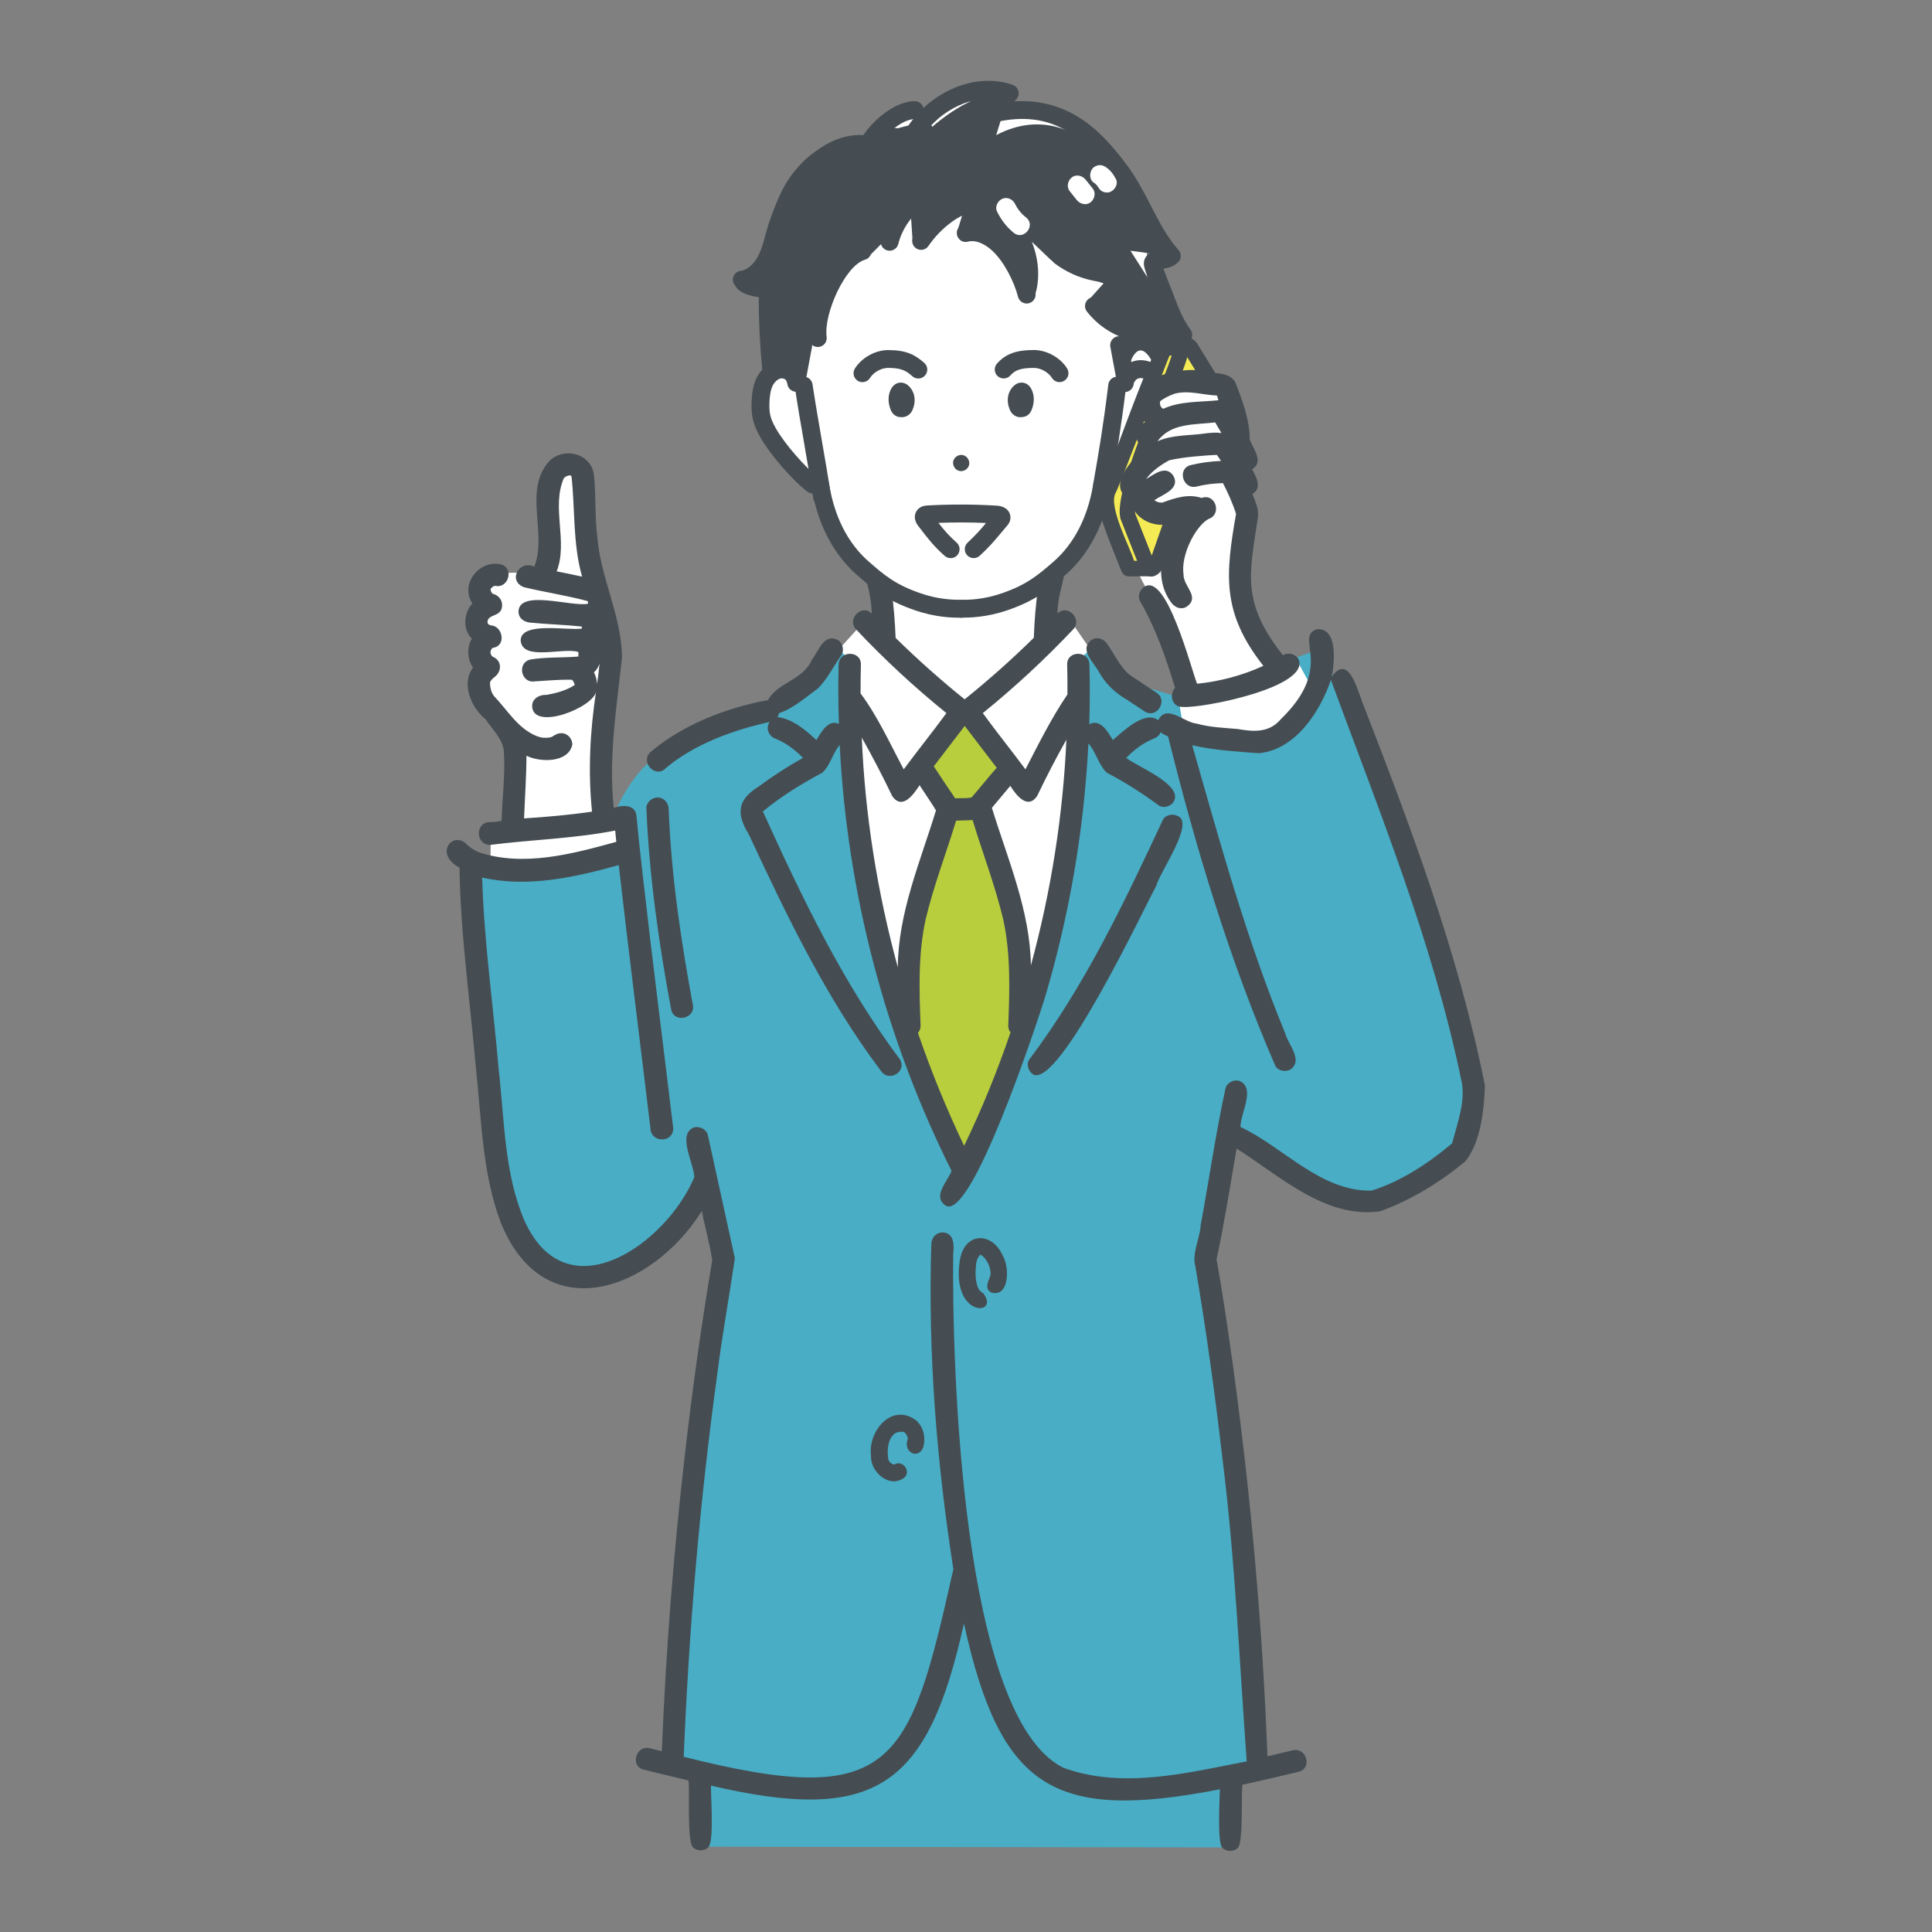 <?xml version="1.0" encoding="UTF-8"?>
<svg id="_レイヤー_1" data-name="レイヤー 1" xmlns="http://www.w3.org/2000/svg" viewBox="0 0 300 300">
  <rect x="0" y="0" width="300" height="300" fill="#808080" stroke="none"/>
  <defs>
    <style>
      .cls-1 {
        fill: #fff;
      }

      .cls-2 {
        fill: #454d52;
      }

      .cls-3 {
        fill: #48adc5;
      }

      .cls-4 {
        fill: #b9ce3d;
      }

      .cls-5 {
        fill: #f5eb54;
      }
    </style>
  </defs>
  <g id="group">
    <g>
      <path class="cls-3" d="M191.04,286.86l1.55-14.36-5.46-60.06h-74.66c-.39,10.52-4.79,64.54-3.67,74.32l82.24.11Z"/>
      <g>
        <path class="cls-1" d="M136.35,88.59l.97,9.72,12.52,12.13,12.4-10.65,1.42-11.89s-33.04-3.55-27.31.7Z"/>
        <path class="cls-1" d="M91.44,74.74s-3.21-5.46-5.82-.41l-.42,14.7s-8.04-.42-10.31.41c-2.28.83-1.66,4.36-.51,4.65,0,0-2.29,2.46-.59,4.51,0,0-.81,3.57.6,4.33,0,0-1.41,2.71-.08,4.07,1.34,1.36,5.65,7.25,5.65,7.25l-1.19,15.41,16-.83s-.65-17.89.54-21.08c1.19-3.19.6-11.76-2.62-18.87l-1.25-14.15Z"/>
      </g>
      <path class="cls-1" d="M134.17,96.52l-3.92,4.32c3.75,11.35.16,50.11,19.95,80.01,0,0,19.86-41.96,16.74-71.76l2.36-8.25-3.49-5.07-15.91,15.37-15.72-14.61Z"/>
      <path class="cls-4" d="M147.69,112.33l-4.48,6.17,3.31,6.07c-5.46,15.35-10.3,35.81,3.67,56.29,12.72-17.33,8.4-39.15,1.71-56.48l3.97-5.2-4.22-6.84h-3.96Z"/>
      <path class="cls-3" d="M131.91,102.45l-2.73-2.65s-2.65,4.85-3.81,5.95c-1.16,1.11-23.21,11.58-23.21,11.58,0,0,3.63,51.23,10.11,77.63,0,0-8.69,67.97-8.19,79.09,26.06,9.53,40.59,4.81,45.8-29.85,0,0,1.85,34.16,23.85,33.48,22-.67,22.12-2.91,22.12-2.91,0,0-5.7-62.94-8.54-78.55,8.56-51.81,9.15-36.26-2.73-87.51l-10.06-3.02-4.12-5.89-2.91,2.72c3.02,24.11-10.71,62.61-17.8,79.33-11.65-23.61-17.92-52.43-17.79-79.4Z"/>
      <g>
        <path class="cls-3" d="M103.75,116.57s-6.65,1.39-10.98,17.11c0,0-14.01,1.25-19.61.5,2.94,23.18-1.09,95.89,39.07,48.48l-8.48-66.08Z"/>
        <path class="cls-3" d="M180.36,111.85s5.64-3.1,13.71-6.67c10.19-4.5,11.04-4.35,11.04-4.35,0,0,10,22.14,11.88,27.38,1.87,5.24,11.94,38.64,11.94,38.64l-1.05,12.61c-16.11,6.64-10.76,13.99-40.55-5.77l-6.96-61.85Z"/>
      </g>
      <g>
        <path class="cls-1" d="M97.35,127.99c-10.57.63-16.05,1.66-21.15,1.26l-.04,5.33s13.84.76,21.38-.9c0,0-.44-3.78-.2-5.69Z"/>
        <path class="cls-1" d="M182.79,107.34s12.03-.14,18.43-5.11l2.7,4.94s-3.32,7.86-7.54,7.75c-4.22-.11-12.64-2-12.64-2l-.95-5.59Z"/>
      </g>
    </g>
    <g>
      <path class="cls-2" d="M211.41,108.65c-.75-1.95-2.11-7.07-4.61-3.58.42-2.2.98-7.68-2.37-7.36-3.52,1.37,2.96,5.71-5.54,13.96-1.83,2.17-4.25,1.95-6.7,1.53-2.2-.2-4.18-.24-6.39-.84-1.94-.17-4.65-3.11-5.96-.53-2.05-1.59-5.47,1.74-7.03,3.08-.79-1.24-1.9-3.37-3.67-2.45.1-3.09.11-6.18.03-9.27-.05-2.22-3.51-2.23-3.46,0,.04,1.55.05,3.09.04,4.64-2.49,3.67-4.48,7.69-6.52,11.63-2.18-2.94-4.47-5.77-6.62-8.73,4.95-4.01,9.64-8.35,14.02-12.99,1.52-1.61-.89-4.04-2.42-2.46-.03-2.27.77-4.35,1.12-6.5,1.03-.78,1.95-1.67,2.81-2.62-1.53-.12-2.93-.42-4.21-.88-2.4,2.14-5.19,3.85-8.42,4.85-6.79,1.97-14.22.17-19.68-4.15-.93.15-1.9.26-2.94.26-.66,0-1.29-.03-1.91-.1,1.38,1.51,2.63,2.67,3.25,3.05.62,1.83,1.08,4.04,1.14,6.09-1.53-1.59-3.95.85-2.43,2.46,4.38,4.64,9.06,8.98,14.02,12.99-2.16,2.95-4.45,5.79-6.63,8.73-2.12-3.96-4.02-8.2-6.7-11.79,0-1.49.01-2.99.05-4.48.05-2.23-3.4-2.22-3.46,0-.08,3.07-.05,6.14.04,9.2-1.68-.74-2.76,1.34-3.49,2.52-1.68-1.56-3.71-3.28-6.03-3.57.11-.19.19-.39.23-.6,2.19-.72,4.16-2.48,6.05-3.85,1.49-1.51,2.43-3.46,3.64-5.18.49-.76.18-1.94-.62-2.36-2.14-1.05-2.97,1.84-4,3.13-1.26,3.07-5.34,3.51-6.79,6.23-6.48,1.18-13.28,3.83-18.32,8.13-1.52,1.62.92,4.07,2.44,2.44,4.5-3.77,10.45-5.91,16.14-7.18-.69.95-.12,2.3.97,2.62,1.61.67,3,1.72,4.2,2.97-2.36,1.31-4.64,2.79-6.8,4.39-3.29,2.04-3.66,4.14-1.64,7.41,5.94,12.72,12.04,25.5,20.52,36.75,1.19,1.89,4.13.21,2.98-1.74-8.82-11.79-15.22-25.14-21.28-38.5,2.81-2.33,6-4.3,9.22-6.01,1.25-1.12,1.6-3.02,2.71-4.32,1.16,22.93,7.09,45.6,17.37,66.14-.6,1.65-3.02,3.92-.96,5.36,3.97,2.74,14.18-28.19,15.4-32.08,3.85-12.88,6.13-26.23,6.81-39.65,1.2,1.35,1.57,3.35,2.87,4.55,2.8,1.46,5.5,3.19,8.04,5.06.73.54,1.96.15,2.36-.62,1.43-2.61-5.64-5.36-7.4-6.74,1.2-1.25,2.59-2.3,4.2-2.97.51-.19.96-.5,1.14-1.03.32.31.77.46,1.16.67,4.3,17.28,9.52,34.68,16.63,51.09.39.85,1.62,1.06,2.37.62,2.05-1.46-.39-3.91-.83-5.66-5.97-14.49-10.13-29.64-14.42-44.69,3.36.78,6.91.97,10.34,1.24,5.66-.53,9.51-6.41,11.19-11.38,7.5,20.35,15.78,40.64,20.22,61.99.81,3.31-.58,6.77-1.39,9.97-3.65,3.05-7.96,5.95-12.54,7.34-7.94.13-13.68-6.78-20.32-9.88-.04-2.14,2.44-6.09-.21-7.17-.86-.24-1.93.29-2.13,1.21-1.53,7.03-2.55,14.17-3.85,21.24-.13,2.11-1.42,4.39-.81,6.43,1.65,9.77,3.02,19.59,4.15,29.43,1.99,15.71,2.66,31.63,3.81,47.36-9.22,1.79-19.34,4.37-28.53.97-15.81-7.98-17.24-62.75-17.05-79.71.16-1.37.19-3.35-1.66-3.39-.97,0-1.68.79-1.73,1.73-.54,16.9.81,33.86,3.42,50.56-6.84,30.44-9.14,37.39-41.87,29.13.81-19.91,2.51-39.78,5.22-59.52.75-5.98,1.86-11.98,2.72-17.89-1.4-6.37-2.79-12.74-4.19-19.11-.2-.91-1.26-1.44-2.13-1.21-2.73,1.01-.02,5.6.02,7.73-4.32,10.32-19.76,21.32-26.35,6.8-3.18-7.35-3.11-15.63-4.02-23.47-.84-9.95-2.28-19.86-2.57-29.85,7.06,1.59,14.37-.03,21.21-1.94,1.55,13.63,3.29,27.24,4.92,40.87.07,2.28,3.54,2.33,3.54,0-1.57-13.15-3.27-26.28-4.75-39.44-.34-2.98-.67-5.96-.95-8.95-.08-1.92-2.17-1.85-3.54-1.36-.83-7.84.45-15.57,1.28-23.33-.03-6.46-3.33-12.35-3.83-18.76-.4-3.12-.19-6.29-.5-9.41-.27-3.5-4.63-4.69-6.99-2.32-4.04,4.54-.24,11.26-2.3,16.36-2.38-1.12-4.17,2.22-1.59,3.19,3.23.78,6.67,1.29,9.82,2.14.03.02.04.02.06.03-.02,0,.04.1.04.09,0,.07.03.2.03.3-2.43.56-10.68-2.3-10.81,1.21,0,1,.75,1.56,1.65,1.71,2.72.28,5.47.34,8.14.62,0,0,.01,0,.02,0,.03.1.03.18.04.32-2.16.36-9.5-1.16-9.51,1.86.28,3.27,6.61,1.01,8.95,1.78.04.22.03.45,0,.67,0,0,.02-.01.03-.02,0,0-.02.02-.03.04,0,0,0,0,0,0,0,0,0,0,0,.01,0,0,0,0,0,0,0,0,0,0,0,0,0,0,0,0,0,0,0,.03-.04.08-.03.01-2.44.2-5.03.05-7.48.47-2.11.6-1.3,3.86.86,3.35-.03.01-.07.02-.1.03,1.9-.11,3.8-.29,5.7-.26.02.05.09.07.15.08.16.22.3.48.34.75-1.3.84-2.85,1.27-4.41,1.53-1.06-.05-2.22.57-2.2,1.76.17,3.9,9.5.21,9.92-2.26-.93,6.16-1.26,12.42-.62,18.63-3.48.51-7.03.82-10.55,1.05.12-3.24.36-6.49.37-9.73,2.14,1.06,6.56,1.13,7.13-1.77-.04-.92-.76-1.75-1.73-1.73-.58-.01-1.01.29-1.48.58-.44.15-.93.15-1.4.11-.09,0-.1,0-.09,0-.21-.03-.62-.17-.78-.22-2.99-1.17-4.6-4.07-6.71-6.26-.4-.56-.55-1.11-.6-1.82,0,.01,0-.09-.01-.17.02,0,.05-.19.02-.17.16-.32.5-.63.73-.8,1.16-.89,1.09-2.61-.36-3.14,0,0,0,0,0,0,0,0,0,0,0,0-.02,0-.03-.01-.05-.02.02,0,.03,0,.04.01-.16-.26.02.09-.15-.19-.2-.31.03.05-.11-.25-.06-.23-.05-.34.03-.54.04-.11.04-.12,0-.01.08-.14.13-.27.28-.36,2.24-.31,1.5-3.48-.31-3.49-.06-.03-.52-.23-.41-.2,0,.01,0,.01,0,0,.01,0,.03,0,.05.02-.04-.04-.06-.07-.08-.09,0-.09-.06-.29-.07-.26.1-1.36,2.3-.68,2.28-2.65,0-.77-.54-1.45-1.27-1.67-.31-.05-.44-.36-.51-.62,0,.02,0-.24-.01-.07.03-.28-.04-.04.1-.26-.16.24.37-.32.14-.15.04-.03.47-.26.24-.14.11-.05.39-.02.16-.07,2.16.56,3.08-2.78.92-3.33-3.36-.7-6.36,3.1-4.39,6.08-1.36,1.47-1.53,4.08-.08,5.47-.82,1.4-.71,3.19.18,4.5-1.89,2.53-.26,6.25,1.96,8.03,1.03,1.52,2.53,2.94,2.82,4.78.26,3.62-.24,7.34-.34,10.97-.6.12-1.17.22-1.82.21-2.28-.04-2.28,3.5,0,3.54,6.45-.82,13.04-.98,19.46-2.23.06.58.11,1.17.17,1.75-6.82,1.88-14.43,3.93-21.37,1.61-.75-.35-1.45-.77-2.01-1.38-2.19-1.86-4.86,1.74-.97,3.77.15,10.31,1.63,20.56,2.52,30.83.9,8.11.97,16.55,3.88,24.26,6.74,16.76,23.48,10.58,31.23-1.76.49,2.55,1.26,5.12,1.61,7.67-1.68,10-3.08,20.04-4.24,30.12-1.76,15.31-2.97,30.68-3.58,46.08-.63-.15-1.26-.31-1.89-.46-2.16-.52-3.08,2.81-.92,3.33,2.31.56,4.63,1.14,6.95,1.68.22,1.41-.27,9.16.66,10.35.64.66,1.81.67,2.44,0,.91-.95.33-8.38.39-9.55,25.61,5.97,33.67.19,39.28-25.18,5.68,25.78,14.03,30.75,39.74,25.75,0,1.02-.45,8.27.38,9.07.64.66,1.81.67,2.44,0,.85-1.03.47-8.54.68-9.78,2.92-.62,5.83-1.31,8.73-2.01,2.16-.52,1.25-3.86-.92-3.33-1.3.32-2.61.63-3.92.93-.76-20.17-2.57-40.3-5.3-60.29-.79-5.63-1.59-11.27-2.6-16.87,1.22-5.7,2.12-11.46,3.11-17.21,6.72,4.23,13.78,10.94,22.29,9.74,4.76-1.72,9.31-4.51,13.21-7.74,2.42-2.97,2.94-8.05,3.06-11.8-4.12-20.62-11.61-40.38-19.2-59.94ZM139.07,99.05c-.1-2.45-.28-4.93-.63-7.35,1.7.74,3.48,1.27,5.23,1.85,5.83,1.88,12.22.62,17.53-2.17-.4,2.51-.57,5.1-.67,7.65-3.42,3.37-7,6.55-10.74,9.56-3.73-3-7.31-6.19-10.73-9.55ZM148.5,114.43c.43-.57.87-1.14,1.3-1.71,1.64,2.18,3.32,4.33,4.97,6.5-1.34,1.49-2.58,3.1-3.91,4.61-.8.16-1.71.08-2.54.13-1.3-1.88-2.13-3.16-3.32-4.97,1.16-1.53,2.34-3.04,3.5-4.57ZM133.81,114.52c1.68,2.98,3.26,6.02,4.74,9.11,1.57,2.22,3.32-.28,4.24-1.7.85,1.31,1.73,2.57,2.55,3.9-2.44,8-5.87,15.88-5.93,24.37-3.17-11.64-5.1-23.62-5.59-35.68ZM149.71,177.92c-2.73-5.7-5.12-11.55-7.17-17.53.26-.3.42-.68.41-1.1-.21-5.49-.4-11.08.77-16.48,1.24-5.22,3.18-10.24,4.74-15.37.86-.07,1.7-.02,2.56-.11,1.57,5.16,3.52,10.23,4.77,15.48,1.17,5.4.98,11,.77,16.48-.01.38.13.74.35,1.03-2.05,6-4.44,11.89-7.2,17.6ZM160.08,149.91c-.13-8.52-3.59-16.44-6.06-24.47.96-1.13,1.91-2.27,2.86-3.41.89,1.42,2.66,3.75,4.16,1.59,1.42-2.98,2.94-5.9,4.55-8.77-.53,11.84-2.4,23.62-5.51,35.06ZM87.63,88.96c-.4-.08-.79-.16-1.19-.24,1.81-4.63-.88-9.95,1.13-14.51-.07.09.35-.26.38-.27.03,0,.38-.1.37-.11.09,0,.23-.03.32.02.02.05.15.19.1.09.57,5.13.19,10.54,1.65,15.6-.92-.2-1.84-.39-2.77-.59ZM92.72,106.28c-.02-.63-.19-1.28-.49-1.88.21-.19.4-.41.55-.66.13-.22.23-.45.31-.7-.09,1.08-.24,2.16-.38,3.24Z"/>
      <g>
        <g>
          <path class="cls-1" d="M124.85,60.03s-4.35-6.76-6.48,0c0,0-1.9,3.06.91,6.95,2.81,3.89,8.07,8.75,8.07,8.75,0,0,2.75,19.49,23.16,18.56,20.41-.94,20.86-20.55,20.86-20.55,0,0,8.63-2.37,8.92-9.5.29-7.13.32-13.93-3.49-11.57,0,0,10.34-36.75-26.29-36.96-23.72-.14-26.53,39-25.66,44.33Z"/>
          <path class="cls-2" d="M144.74,19.69s-.01-1.32-5.33.23c0,0-4.45-.79-5.49,2.18,0,0-6.61-.91-11.4,8.16-4.79,9.07-4.59,12.88-8.41,13.17,0,0-.81,2.06,3.78,2.74l1.84,10.84,4.18.7.93-3.92,2.5-1.54s1.25-11.9,7.88-12.74l6.21-6.26.28,4.18,7.68-3.95-.78,2.59s8.43,0,11.95,10.17c0,0,1.66-3.62-.33-8.69l3.02,2.88,8.12,3.57-2.09,2.33,4.96,4.7-.77,2.86,1.37,4.68s1.79-9.93,5.47.91l.57-7.23,2.86-.48-8.2-12.83,6.1.81-3.36-5.86s-9.2-20.43-23.59-12.91l2.09-6.74s-4.96-.61-12.04,5.46Z"/>
        </g>
        <g>
          <path class="cls-2" d="M149.25,95.92s0,0,0,0h-.07c-1.16,0-3.87-.02-7.23-1.2-4.16-1.45-6.15-3.04-8.94-5.49-2.58-2.27-5.89-6.5-7.03-13.79-.12-.76.4-1.47,1.16-1.58.76-.12,1.47.4,1.58,1.16,1.01,6.47,3.88,10.17,6.12,12.13,2.52,2.22,4.26,3.64,8.02,4.95,2.93,1.02,5.23,1.03,6.33,1.04h.07c.77,0,1.38.63,1.38,1.4,0,.76-.63,1.38-1.39,1.38Z"/>
          <path class="cls-2" d="M149.25,95.92c-.76,0-1.38-.62-1.39-1.38,0-.77.61-1.39,1.38-1.4h.07c1.11,0,3.41-.02,6.33-1.04,3.76-1.31,5.5-2.74,8.02-4.95,2.23-1.96,5.11-5.66,6.12-12.13.12-.76.83-1.28,1.58-1.16.76.12,1.28.83,1.16,1.58-1.13,7.29-4.45,11.52-7.03,13.79-2.79,2.45-4.78,4.04-8.94,5.49-3.36,1.17-6.07,1.19-7.23,1.19h-.07s0,0,0,0Z"/>
          <path class="cls-2" d="M140.05,64.79c-.11,0-.21-.01-.32-.03-.15,0-.29-.04-.43-.09-.41-.15-.74-.47-.93-.89-.52-1.17-.53-2.41,0-3.39.37-.71,1.05-1.08,1.77-.96.41.07.68.27.77.34.59.45.98,1.15,1.09,1.93.08.6-.01,1.25-.27,1.87-.08.2-.22.49-.49.74-.33.31-.75.47-1.18.47Z"/>
          <path class="cls-2" d="M133.92,59.34c-.25,0-.51-.07-.73-.21-.65-.41-.85-1.26-.44-1.91,1.05-1.68,3.17-2.86,5.15-2.86h0c2.81,0,4.14.7,5.61,1.98.58.5.64,1.38.13,1.96-.5.58-1.38.64-1.96.13-1.01-.88-1.71-1.3-3.79-1.3h0c-1.04,0-2.24.67-2.8,1.56-.26.42-.72.65-1.18.65Z"/>
          <path class="cls-2" d="M164.53,59.34c-.46,0-.91-.23-1.18-.65-.55-.89-1.76-1.56-2.8-1.56h0c-2.2,0-2.96.4-3.67,1.18-.51.57-1.39.61-1.96.1-.57-.51-.61-1.39-.1-1.96,1.36-1.51,2.97-2.1,5.73-2.1h0c1.98,0,4.1,1.18,5.15,2.86.41.65.21,1.51-.44,1.91-.23.14-.48.21-.73.21Z"/>
          <path class="cls-2" d="M158.45,64.79c-.43,0-.85-.17-1.18-.47-.27-.26-.41-.55-.49-.75-.26-.62-.35-1.27-.27-1.87.1-.77.5-1.48,1.09-1.93.09-.07.36-.28.77-.34.72-.12,1.4.25,1.77.96.52.98.51,2.21,0,3.38-.19.43-.52.74-.93.89-.14.05-.29.08-.43.09-.11.02-.21.03-.32.03Z"/>
          <path class="cls-2" d="M149.25,73.16c.66,0,1.29-.58,1.26-1.26-.03-.68-.55-1.26-1.26-1.26-.66,0-1.29.58-1.26,1.26.03.68.55,1.26,1.26,1.26h0Z"/>
          <path class="cls-2" d="M127.64,78.52c-.68,0-1.27-.49-1.37-1.18-.44-2.94-.94-5.82-1.42-8.6-.49-2.8-.99-5.69-1.43-8.66-.11-.76.41-1.46,1.17-1.58.76-.11,1.46.41,1.58,1.17.44,2.94.94,5.82,1.42,8.6.49,2.8.99,5.69,1.43,8.66.11.76-.41,1.46-1.17,1.58-.07.01-.14.02-.21.02Z"/>
          <path class="cls-2" d="M171.15,76.63c-.08,0-.16,0-.24-.02-.75-.13-1.26-.85-1.13-1.61.87-4.97,1.55-8.98,2.32-15.29.09-.76.79-1.3,1.55-1.21.76.09,1.3.79,1.21,1.55-.78,6.38-1.47,10.42-2.34,15.44-.12.67-.7,1.15-1.36,1.15Z"/>
          <path class="cls-2" d="M126.21,76.63c-.29,0-.58-.09-.83-.28-2.33-1.76-5.81-5.78-7.31-8.44-.42-.75-.94-1.76-1.19-2.93-.22-1.03-.2-2.05-.16-2.82.06-1.08.19-2.33.78-3.52.7-1.41,1.94-2.39,3.31-2.62,1.77-.3,3.56.8,3.98,2.43.19.74-.25,1.5-.99,1.69-.74.19-1.5-.25-1.69-.99-.06-.22-.48-.45-.84-.39-.48.08-.98.52-1.28,1.11-.36.73-.46,1.64-.5,2.43-.03.6-.05,1.38.1,2.09.13.63.41,1.29.9,2.15,1.3,2.31,4.55,6.06,6.56,7.58.61.46.73,1.33.27,1.94-.27.36-.69.55-1.11.55Z"/>
          <path class="cls-2" d="M172.99,75.37c-.53,0-1.04-.31-1.27-.83-.31-.7.01-1.52.72-1.83,4.03-1.76,7.17-7.63,6.33-11.84-.21-1.04-.55-1.71-1.01-2-.31-.2-.75-.22-1.09-.07-.34.16-.59.51-.64.88-.1.76-.8,1.29-1.56,1.19-.76-.1-1.29-.8-1.19-1.56.18-1.3,1.03-2.46,2.22-3.02,1.19-.56,2.62-.47,3.74.23,1.14.71,1.9,2,2.26,3.82,1.09,5.51-2.69,12.62-7.94,14.92-.18.08-.37.12-.56.12Z"/>
          <path class="cls-2" d="M180.09,61.11c-.12,0-.23-.01-.35-.04-.74-.19-1.19-.95-1-1.69.71-2.75.81-4.78.32-6.56-.2-.71.19-1.44.88-1.68.43-.15.93-.21,1.46-.25-.69-1.29-1.18-2.58-1.69-3.91-.19-.5-.39-1.02-.6-1.56-.74-1.83-1.18-3.05-1.4-3.85-.22-.8,0-1.36.22-1.68.44-.63,1.12-.79,1.69-.85-1.29-1.78-2.33-3.79-3.34-5.75-1.14-2.2-2.32-4.47-3.84-6.42-4.03-5.16-8.73-10.03-17.93-7.88-.75.17-1.49-.29-1.67-1.04-.17-.75.29-1.49,1.04-1.67,11.69-2.73,17.58,4.82,20.75,8.88,1.68,2.15,2.92,4.54,4.11,6.85,1.31,2.54,2.56,4.94,4.25,6.79.51.56.48,1.43-.07,1.95-.73.68-1.58.88-2.26.97.23.67.57,1.55,1.02,2.66.22.55.42,1.08.62,1.6.73,1.91,1.35,3.55,2.56,5.21.26.36.33.81.2,1.23-.13.42-.45.75-.87.9-.59.2-1.29.25-2.04.29-.04,0-.07,0-.11,0,.3,2.37-.15,4.65-.61,6.45-.16.63-.73,1.04-1.34,1.04Z"/>
          <path class="cls-2" d="M138.13,38.93c-.11,0-.22-.01-.33-.04-.74-.18-1.2-.94-1.01-1.68.7-2.83,2.37-5.36,4.7-7.11.61-.46,1.48-.34,1.94.27.46.61.34,1.48-.27,1.94-1.79,1.36-3.13,3.38-3.67,5.57-.16.63-.72,1.05-1.35,1.05Z"/>
          <path class="cls-2" d="M143.03,38.8c-.27,0-.54-.08-.78-.24-.63-.43-.8-1.29-.37-1.93,2.31-3.4,5.75-5.93,9.69-7.12.73-.22,1.51.19,1.73.93.22.73-.19,1.51-.93,1.73-3.33,1.01-6.24,3.15-8.2,6.02-.27.39-.7.61-1.15.61Z"/>
          <path class="cls-2" d="M133.65,26.67c-.08,0-.16,0-.24-.02-.76-.13-1.26-.85-1.13-1.6.77-4.45,5.87-9.34,9.76-9.34.77,0,1.39.62,1.39,1.39s-.62,1.39-1.39,1.39c-2.35,0-6.45,3.71-7.03,7.04-.12.68-.7,1.15-1.37,1.15Z"/>
          <path class="cls-2" d="M141.27,23.35c-.19,0-.38-.04-.56-.12-.7-.31-1.02-1.13-.7-1.83,2.58-5.8,10.29-10.61,17.23-8.23.43.15.76.5.89.94.12.44.02.91-.27,1.26-.35.42-.7.77-1.04,1.11-.57.58-1.07,1.07-1.35,1.71-.3.7-1.12,1.03-1.82.72-.7-.3-1.03-1.12-.72-1.82.3-.69.71-1.25,1.13-1.74-4.77-.3-9.72,3.14-11.52,7.18-.23.52-.74.82-1.27.82Z"/>
          <path class="cls-2" d="M115.18,44.81c-.69,0-1.29-.52-1.38-1.22-.09-.76.45-1.45,1.21-1.54,1.31-.16,2.34-1.45,2.87-2.61.41-.88.67-1.85.95-2.88.2-.72.4-1.47.66-2.21.94-2.68,2.03-5.42,3.56-7.36,1.42-1.8,2.39-2.7,4.33-4,2.38-1.6,4.91-2.27,7.32-1.94.76.1,1.29.8,1.19,1.56-.1.76-.8,1.29-1.56,1.19-1.73-.23-3.59.29-5.4,1.5-1.72,1.15-2.44,1.82-3.7,3.42-1.28,1.62-2.25,4.12-3.12,6.57-.23.64-.41,1.31-.6,2.01-.29,1.09-.6,2.22-1.1,3.31-1.09,2.38-2.99,3.96-5.07,4.2-.06,0-.11,0-.17,0Z"/>
          <path class="cls-2" d="M119.74,58.64c-.71,0-1.31-.54-1.38-1.25-.34-3.55-.53-7.17-.55-10.74,0-.77.61-1.39,1.38-1.4,0,0,0,0,0,0,.76,0,1.38.62,1.39,1.38.02,3.49.2,7.02.54,10.49.07.76-.49,1.44-1.25,1.51-.05,0-.09,0-.13,0Z"/>
          <path class="cls-2" d="M159.42,47.13c-.62,0-1.19-.42-1.35-1.06-.55-2.22-2.16-5.5-4.07-7.21-1.26-1.13-2.63-1.63-3.67-1.34-.74.21-1.5-.22-1.71-.96-.21-.74.22-1.5.96-1.71,1.98-.56,4.27.15,6.27,1.94,2.35,2.1,4.25,5.93,4.92,8.62.18.74-.27,1.5-1.01,1.68-.11.03-.22.04-.33.04Z"/>
          <path class="cls-2" d="M171.59,43.99c-.16,0-.32-.03-.48-.09-.3-.11-.66-.18-1.04-.25-.13-.02-.26-.05-.39-.08-2.15-.44-4.22-1.38-5.96-2.71-.61-.46-.73-1.33-.26-1.94.46-.61,1.33-.73,1.94-.26,1.42,1.08,3.09,1.84,4.84,2.2.12.02.23.05.35.07.46.09.97.19,1.49.38.72.27,1.08,1.07.82,1.78-.21.56-.74.9-1.3.9Z"/>
          <path class="cls-2" d="M175.25,52.66c-.14,0-.28-.02-.42-.06-2.38-.75-4.53-2.25-6.06-4.23-.47-.61-.36-1.48.25-1.95s1.48-.36,1.95.25c1.18,1.53,2.85,2.7,4.69,3.28.73.23,1.14,1.01.91,1.74-.19.59-.73.97-1.32.97Z"/>
          <path class="cls-2" d="M123.64,60.83c-.08,0-.17,0-.26-.02-.75-.14-1.25-.86-1.11-1.62l1.09-5.85c.14-.75.86-1.25,1.62-1.11.75.14,1.25.86,1.11,1.62l-1.09,5.85c-.12.67-.71,1.13-1.36,1.13Z"/>
          <path class="cls-2" d="M174.74,60.2c-.66,0-1.24-.47-1.36-1.13l-.97-5.22c-.14-.75.36-1.48,1.11-1.62.75-.14,1.48.36,1.62,1.11l.97,5.22c.14.75-.36,1.48-1.11,1.62-.09.02-.17.02-.26.02Z"/>
          <path class="cls-2" d="M126.98,53.88c-.68,0-1.28-.51-1.37-1.2-.61-4.5,3.09-13.63,7.94-15.02.74-.21,1.51.21,1.72.95s-.21,1.51-.95,1.72c-3.07.88-6.44,8.4-5.96,11.98.1.76-.43,1.46-1.19,1.56-.06,0-.12.01-.19.01Z"/>
          <path class="cls-2" d="M147.61,86.66c-.32,0-.65-.11-.91-.34-1.67-1.46-2.68-2.78-3.85-4.31l-.28-.36c-.81-1.05-.47-1.91-.29-2.23.33-.57.9-.89,1.71-.93,3.6-.2,7.25-.19,10.85.03,1.27.08,2.11.88,2.06,1.94-.03.62-.39,1.02-.54,1.2l-.02.02c-.38.44-.7.82-1,1.19-.89,1.06-1.65,1.98-3.2,3.42-.56.52-1.44.49-1.96-.07-.52-.56-.49-1.44.07-1.96,1.36-1.27,2.04-2.07,2.86-3.05-2.46-.11-4.93-.11-7.39-.02.86,1.11,1.64,2.02,2.81,3.05.58.5.63,1.38.13,1.96-.27.31-.66.47-1.04.47Z"/>
        </g>
        <g>
          <path class="cls-1" d="M159.35,33.8c-.71-.57-1.31-1.27-1.7-2.08-.36-.74-1.17-1.18-1.97-.87-.72.28-1.23,1.23-.87,1.97.63,1.3,1.48,2.43,2.62,3.34,1.53,1.23,3.45-1.14,1.92-2.37Z"/>
          <path class="cls-1" d="M169.68,29.28l-1.12-1.4c-.5-.62-1.47-.86-2.13-.33-.62.5-.86,1.46-.33,2.13.37.47.74.93,1.12,1.4.5.62,1.47.86,2.13.33.62-.5.86-1.46.33-2.13Z"/>
          <path class="cls-1" d="M173.29,27.83c-.37-.73-.85-1.38-1.53-1.85-.34-.23-.69-.38-1.12-.33-.37.04-.8.25-1.03.56-.46.61-.48,1.67.22,2.14.1.06.19.13.28.21.04.03.07.06.11.1.06.07.12.15.18.22.03.05.06.1.1.14,0,0,0,0,0,0,.18.32.39.58.74.74.34.16.83.19,1.18.03.7-.31,1.25-1.21.87-1.97Z"/>
        </g>
      </g>
      <path class="cls-2" d="M125.11,103.89c.05-.07.06-.07,0,0h0Z"/>
      <path class="cls-2" d="M118.29,126.18s.02-.01.04-.03c0,.02-.02.04-.04.03Z"/>
      <path class="cls-2" d="M171.12,118.99s.03.05.04.08c-.01-.03-.02-.06-.04-.08Z"/>
      <path class="cls-2" d="M89.35,106.32c.06-.08.06-.06,0,0h0Z"/>
      <path class="cls-2" d="M90.36,97.74s0,0,0,0c0,.05,0,.08,0,0Z"/>
      <path class="cls-2" d="M90.41,97.27c.24.01.06.07,0,0h0Z"/>
      <path class="cls-2" d="M89.94,101.23s0,0,0,0c.13.01.05.07,0,0,.05,0,.03,0,0,0Z"/>
      <path class="cls-2" d="M90.39,97.7s0-.01.01-.02c0,.04,0,.06-.01.02Z"/>
      <path class="cls-2" d="M89.85,101.92s.16-.06,0,0h0Z"/>
      <path class="cls-2" d="M89.84,101.93s0,0,0,0c0,0,0,0,0,0Z"/>
      <path class="cls-2" d="M85.2,114.57s-.05,0-.05,0c.02,0,.03,0,.05,0Z"/>
      <path class="cls-2" d="M77.55,133.19c-.29-.03-.08-.01,0,0h0Z"/>
      <path class="cls-2" d="M72.97,131.57c-.07-.05-.18-.15,0,0h0Z"/>
      <path class="cls-2" d="M129.81,275.73c-.09.01-.05,0,0,0h0Z"/>
      <path class="cls-2" d="M211.12,184.85c-.13,0-.07,0,0,0h0Z"/>
      <path class="cls-2" d="M213.1,184.87c.06,0,.09,0,0,0h0Z"/>
      <path class="cls-2" d="M225.54,177.5s0,0,0,0c0,0,0,0,0,0Z"/>
      <path class="cls-2" d="M225.51,177.54s-.05.08-.05.08c-.01,0,.02-.04.05-.08Z"/>
      <path class="cls-2" d="M225.56,177.48s0,0,0,0c.05-.06.08-.09,0,0Z"/>
      <path class="cls-2" d="M138.91,227.4s.02,0,.02-.01c-.03,0-.07.01-.11.04.03,0,.06-.02.08-.02Z"/>
      <path class="cls-2" d="M138.13,227s-.03-.04-.03-.05c.01.02.02.03.03.05Z"/>
      <path class="cls-2" d="M140.94,223.55c-.72,1.89,1.6,3.17,2.41,1.23.42-1.48.1-3.14-1.07-4.2-3.72-2.85-7.52,1.57-7.03,5.43-.16,2.55,2.9,5.22,5.19,3.42,1.07-.98-.28-2.76-1.5-2.05.15.01.04.04-.04.03.14-.07-.04,0-.07,0,0,0,0,0,0,0,0,0,0,0,0,0-.28-.04-.54-.21-.7-.43,0,.01.02.03.03.05-.02-.03-.09-.12-.06-.1-.05-.05-.13-.27-.15-.27-.25-1.37-.13-3.5,1.24-4.21.39-.1.79-.2,1.19-.09.03.02.1.08.08.06.29.29.54.68.48,1.11ZM138.87,222.62s.05-.04.05-.04c0,0-.02.02-.05.04ZM139.02,222.52s.02-.01.04-.02c-.02.01-.04.02-.04.02ZM140.61,222.6s-.03-.04,0,0h0Z"/>
      <path class="cls-2" d="M151.59,196.11c.02-.06.02-.09.02-.09,0,.03-.01.06-.02.09Z"/>
      <path class="cls-2" d="M153.81,197.95c-.25.92-1.06,2.09.1,2.75,2.85.82,2.85-3.96,1.84-5.63-1.62-3.81-5.89-3.83-6.68.48-1.52,9.23,6.41,8.76,3.58,5.24-.34-.16-.6-.45-.76-.79-.04-.08-.14-.38-.05-.09-.46-1.21-.39-2.54-.25-3.8,0,.01,0,.02,0,.03,0-.03.02-.12.03-.12.06-.37.22-.7.43-1.01-.14.22.14-.17.2-.2,0,0,0,0,0,0,.98.59,1.64,1.99,1.56,3.14ZM152.27,194.8s0,0,.01,0c.02,0,.02.02-.01,0ZM152.62,195.03s.01,0,.02.01c.12.09,0,.01-.02-.01Z"/>
      <path class="cls-2" d="M160.45,166.86c4.06,1.97,16.89-25.2,19.09-29.32.61-2.2,5.97-9.74,3.37-10.81-.75-.44-1.97-.23-2.36.62-6,12.85-12.14,25.78-20.71,37.15-.56.75-.12,1.93.62,2.36Z"/>
      <path class="cls-2" d="M175.27,104.68c-1.45-1.3-2.24-3.16-3.37-4.72-.49-.76-1.55-1.14-2.36-.62-2.08,1.45.3,3.52,1.11,5.01,1.02,1.87,2.58,3.29,4.41,4.35.91.6,1.81,1.2,2.72,1.8,1.91,1.15,3.67-1.85,1.74-2.98-1.4-.94-2.82-1.84-4.2-2.8.29.2.02.01-.04-.04Z"/>
      <path class="cls-2" d="M104.23,156.83c.55,2.15,3.92,1.25,3.33-.92-1.86-10.07-3.35-20.12-3.73-30.35-.04-.93-.76-1.73-1.73-1.73-.9,0-1.77.79-1.73,1.73.45,10.52,1.93,20.93,3.86,31.27Z"/>
      <path class="cls-2" d="M76.49,101.98c.15.03-.07-.13,0,0h0Z"/>
      <path class="cls-2" d="M76.49,101.98s0,0,0,0c0,0,0,0,0,0,0,0,0,0,0,0,0,0,0,0,0,0Z"/>
      <path class="cls-2" d="M89.83,101.94s-.02,0-.03,0c0,0,0,0,0,0,0,0,.02,0,.03-.01,0,0,0,0,0,0Z"/>
      <path class="cls-2" d="M83.08,105.81s-.08,0-.11,0c-.21.03-.22.1.11,0Z"/>
      <path class="cls-2" d="M89.84,101.9s-.03.02-.03.04c0,0,.01,0,.03,0,0,0,0-.02,0-.03Z"/>
      <path class="cls-2" d="M89.8,101.94s0,0,0,0c-.09.03-.05.02,0,0Z"/>
    </g>
    <g>
      <path class="cls-1" d="M179.89,93.92c-11.28-12.89.38-34.79,12.56-20.6,0,0,1.62,5.63,1.62,5.63l-2.18,13.67-11.99,1.3Z"/>
      <g>
        <polygon class="cls-5" points="184.74 53.79 180.36 53.99 171.73 79.44 175.28 88.29 179.45 88.29 189.26 60.86 184.74 53.79"/>
        <g>
          <path class="cls-2" d="M178.71,89.52c-.39,0-1.24-.15-1.71-1.34l-2.9-7.33c-1.79-3.99,7.06-22.18,7.99-26.22.97-2.45,2.52-2.9,3.78-1.34,0,0,3.3,5.39,3.3,5.39.74,1.21.86,2.83.34,4.45l-8.24,23.54c-.62,1.88-1.46,2.84-2.56,2.86ZM184.36,55.46c-.64,2.75-9.18,22.02-8.01,24.49,0,0,2.49,6.31,2.49,6.31.15-.42,8.22-23.5,8.37-23.92.43-1.31.07-2.12-.11-2.41l-2.75-4.48Z"/>
          <path class="cls-2" d="M175.28,89.5c-.49,0-.93-.3-1.12-.75-.11-.26-2.6-6.32-3.34-8.89-.74-2.57.05-4.16.41-4.7.34-.06,8.46-23.71,9.4-22.28,0,0,3.29-.29,3.29-.29,1.56-.16,1.78,2.29.22,2.41,0,0-2.54.23-2.54.23-.23.43-8.03,20.94-8.36,21.29-1.19,2.12,2.16,8.3,2.86,10.56,0,0,2.61-.02,2.62-.02,1.56-.02,1.57,2.43,0,2.42,0,0-3.43.02-3.44.02Z"/>
        </g>
      </g>
      <g>
        <path class="cls-1" d="M190.09,59.06l-7.48-.58-3.6,3.57s-1.63,3.14,3.17,2.19l-4.8,2.79s-.35,2.11,2.06,2.67l-3.21,3.63s.55,7.78,8.43,6.46c-7.63,13.36-5.38,11.92-.08,28.29l14.94-4.39s-7.98-3.93-7.01-12.65,1.89-22.87-2.42-31.97Z"/>
        <path class="cls-2" d="M201.63,102.35c-.47-.8-1.61-1.13-2.41-.59-6.6-8.32-5.14-12.87-3.91-21.31.21-1.34-.36-2.54-.84-3.76,1.58-.88.59-2.65-.05-3.82,1.89-1.14.17-3.16-.36-4.61,0-3.01-1.16-6.21-2.29-8.99-.8-1.22-2.21-1.26-3.52-1.39-4.89-1.53-15.09,1.08-10.48,7.67-1.71,1.23-1.88,3.75.5,3.92-2.35,1.36-6.84,6.49-2.6,8.07.05,3.23,4.27,4.88,6.93,3.43-2.28,3.68-3.5,8.9-.71,12.63.57.74,1.49,1.13,2.36.62,2.17-1.52-.48-3.12-.47-4.98-.46-3.07,1.83-7.44,3.82-8.63,2.22-.69,1.16-4.09-1.02-3.29-2.08-.69-4.16.01-6.11.73.07,0,.13-.02.2-.03-.49.08-1.04-.03-1.41-.36,1.28-.89,4.05-1.71,2.95-3.76-1.14-1.76-2.97-.27-4.24.49.8-1.17,2.3-2.22,3.57-2.91,2.11-.53,6.02-.79,7.42-.85-.13-.1.17.24.08.12.19.27.37.55.56.82-1.59.07-3.15.27-4.7.65-2.16.52-1.25,3.86.92,3.33,1.36-.35,2.68-.49,4.08-.53.8,1.53,1.44,3.03,1.97,4.55-.1-.16.09.32.06.19.01-.06.02-.12.04-.18-1.71,9.7-2.29,15.55,4.2,23.81-3.23,1.49-6.8,2.43-10.29,2.78-.97-2.46-4.74-17.28-8.17-15.06-.78.46-1.13,1.58-.62,2.36,2.4,4.14,3.97,8.75,5.38,13.34-.94.96-.56,3.01,1.16,2.96,3.04.26,19.94-3.08,18-7.44ZM180.21,78.06s-.02,0-.04,0c.01,0,.02,0,.04,0ZM189.14,61.43s0,0,0,0c.07,0,.07,0,0,0ZM182.3,61.16c2.17-.63,4.46.17,6.67.26.08.24.15.48.23.73-2.83.3-5.96.11-8.57,1.33-.09-.04-.43-.27-.19-.12-.04-.04-.21-.27-.19-.23-.09-.09-.11-.37-.13-.44,0-.13-.02-.24.02-.37.6-.5,1.44-.88,2.17-1.16ZM180.17,62.15s.02-.06.03-.06c-.01.02-.02.04-.03.06ZM179.29,77.73s.02.02,0,0h0ZM179.02,77.85s-.04.06-.08.1c0-.03.04-.07.08-.1ZM187.12,67.31c-2.45.35-5.09.18-7.38,1.21,2.07-2.89,5.8-2.54,8.95-2.93.31.57.67,1.1.97,1.67-.81-.16-1.68-.05-2.54.04ZM190.16,75.04s.06.01.07.02c0,0-.03,0-.07-.02Z"/>
      </g>
    </g>
  </g>
</svg>